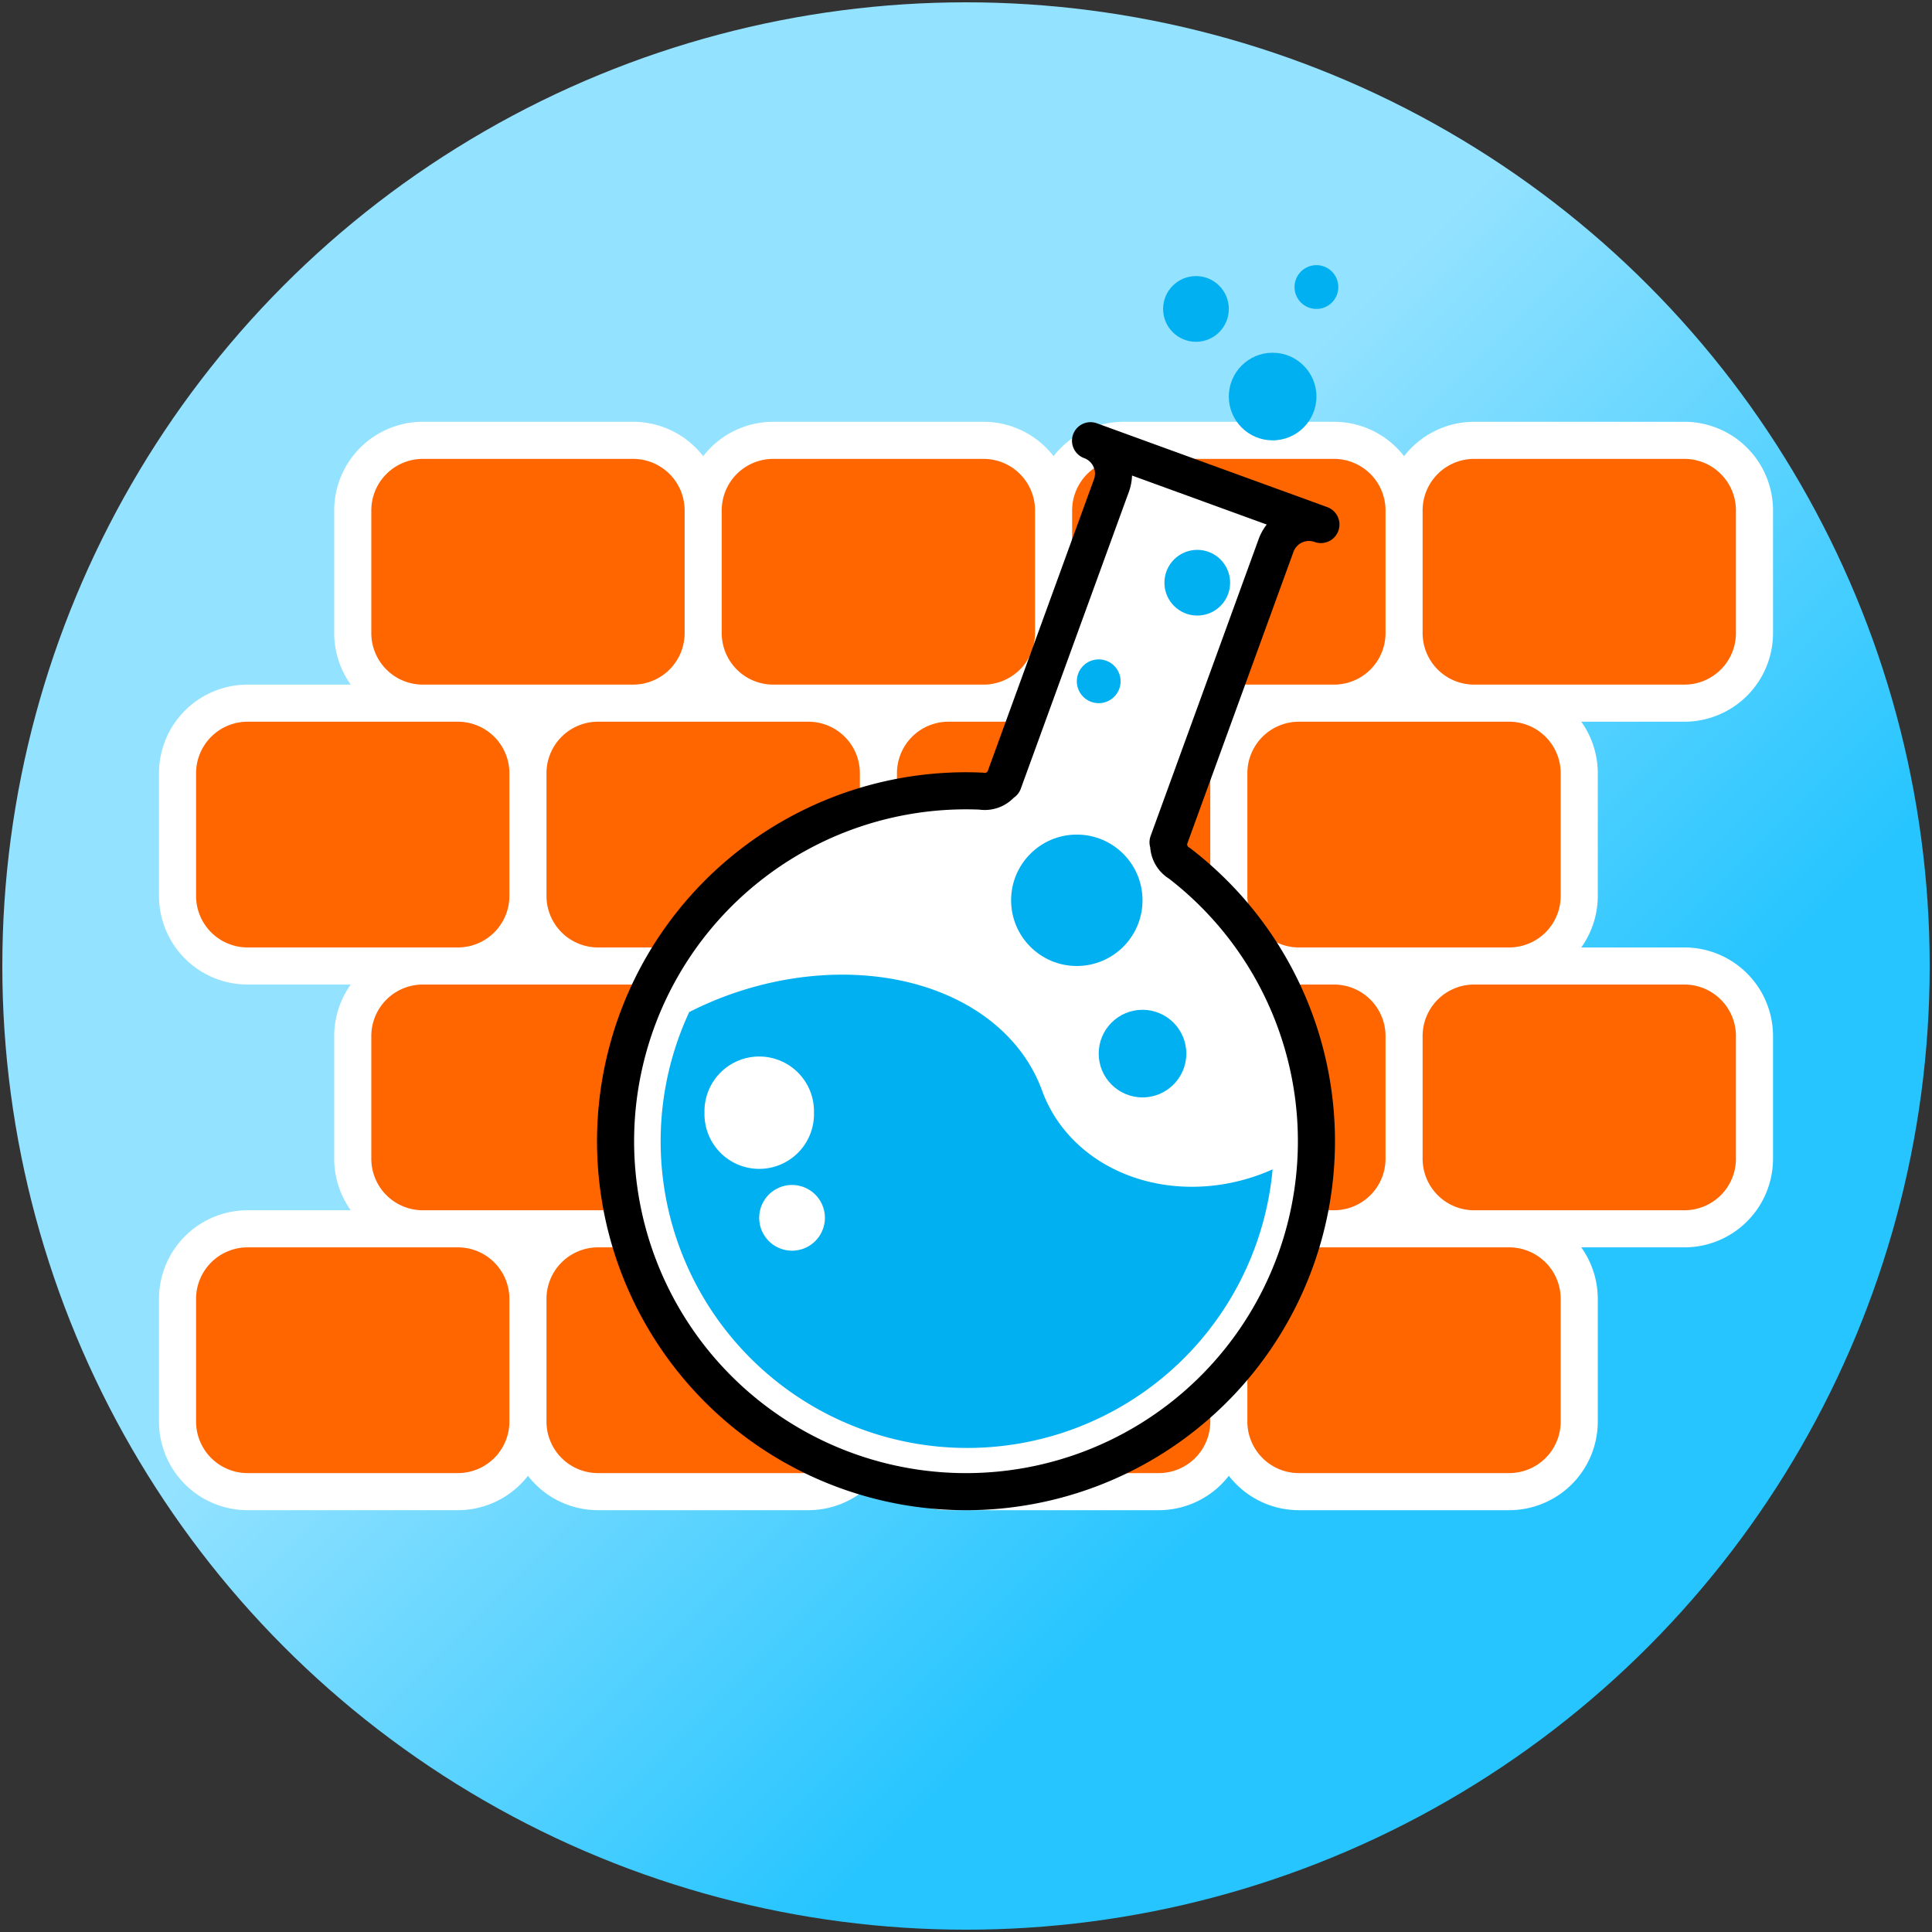 <?xml version="1.0" encoding="UTF-8" standalone="no"?>
<!DOCTYPE svg PUBLIC "-//W3C//DTD SVG 1.1//EN" "http://www.w3.org/Graphics/SVG/1.1/DTD/svg11.dtd">
<!-- Generated by Microsoft Visio, SVG Export favicon.svg Page-1 -->
<svg xmlns="http://www.w3.org/2000/svg" xmlns:xlink="http://www.w3.org/1999/xlink" xmlns:ev="http://www.w3.org/2001/xml-events"
		width="4.341in" height="4.341in" viewBox="0 0 312.561 312.561" xml:space="preserve" color-interpolation-filters="sRGB"
		class="st5">
	<rect x="0" y="0" width="312.561" height="312.561" fill="#333333" stroke="none"/>
	<style type="text/css">
	<![CDATA[
		.st1 {fill:url(#grad0-4);stroke:none;stroke-linecap:round;stroke-linejoin:round;stroke-width:0.75}
		.st2 {fill:#ff6600;stroke:#ffffff;stroke-linecap:round;stroke-linejoin:round;stroke-width:6}
		.st3 {fill:#ffffff;stroke:#000000;stroke-linecap:round;stroke-linejoin:round;stroke-width:6}
		.st4 {fill:#00b0f0;stroke:none;stroke-linecap:round;stroke-linejoin:round;stroke-width:3}
		.st5 {fill:none;fill-rule:evenodd;font-size:12px;overflow:visible;stroke-linecap:square;stroke-miterlimit:3}
	]]>
	</style>

	<defs id="Patterns_And_Gradients">
		<linearGradient id="grad0-4" x1="0" y1="0" x2="1" y2="0" gradientTransform="rotate(45 0.5 0.5)">
			<stop offset="0.4" stop-color="#93e2ff" stop-opacity="1"/>
			<stop offset="0.8" stop-color="#27c5ff" stop-opacity="1"/>
		</linearGradient>
	</defs>
	<g>
		<title>Page-1</title>
		<g id="shape499-1" transform="translate(0.375,-0.375)">
			<title>Sheet.499</title>
			<ellipse cx="155.906" cy="156.656" rx="155.906" ry="155.906" class="st1"/>
		</g>
		<g id="shape500-5" transform="translate(28.721,-71.241)">
			<title>Sheet.500</title>
			<path d="M11.34 227.52 L45.35 227.52 A11.339 11.339 -180 0 0 56.69 216.18 L56.69 196.34 A11.339 11.339 -180 0 0 45.35
						 185 L11.34 185 A11.339 11.339 -180 0 0 0 196.34 L0 216.18 A11.339 11.339 -180 0 0 11.34 227.52 ZM11.34
						 312.56 L45.35 312.56 A11.339 11.339 -180 0 0 56.69 301.22 L56.69 281.38 A11.339 11.339 -180 0 0 45.35
						 270.04 L11.34 270.04 A11.339 11.339 -180 0 0 0 281.38 L0 301.22 A11.339 11.339 -180 0 0 11.34 312.56
						 ZM39.69 270.04 L73.7 270.04 A11.339 11.339 -180 0 0 85.04 258.7 L85.04 238.86 A11.339 11.339 -180 0
						 0 73.7 227.52 L39.69 227.52 A11.339 11.339 -180 0 0 28.35 238.86 L28.35 258.7 A11.339 11.339 -180 0
						 0 39.69 270.04 ZM39.69 185 L73.7 185 A11.339 11.339 -180 0 0 85.04 173.66 L85.04 153.82 A11.339 11.339
						 -180 0 0 73.7 142.48 L39.69 142.48 A11.339 11.339 -180 0 0 28.35 153.82 L28.35 173.66 A11.339 11.339
						 -180 0 0 39.69 185 ZM68.03 227.52 L102.05 227.52 A11.339 11.339 -180 0 0 113.39 216.18 L113.39 196.34
						 A11.339 11.339 -180 0 0 102.05 185 L68.03 185 A11.339 11.339 -180 0 0 56.69 196.34 L56.69 216.18 A11.339
						 11.339 -180 0 0 68.03 227.52 ZM68.03 312.56 L102.05 312.56 A11.339 11.339 -180 0 0 113.39 301.22 L113.39
						 281.38 A11.339 11.339 -180 0 0 102.05 270.04 L68.03 270.04 A11.339 11.339 -180 0 0 56.69 281.38 L56.69
						 301.22 A11.339 11.339 -180 0 0 68.03 312.56 ZM96.38 270.04 L130.39 270.04 A11.339 11.339 -180 0 0 141.73
						 258.7 L141.73 238.86 A11.339 11.339 -180 0 0 130.39 227.52 L96.38 227.52 A11.339 11.339 -180 0 0 85.04
						 238.86 L85.04 258.7 A11.339 11.339 -180 0 0 96.38 270.04 ZM96.38 185 L130.39 185 A11.339 11.339 -180
						 0 0 141.73 173.66 L141.73 153.82 A11.339 11.339 -180 0 0 130.39 142.48 L96.38 142.48 A11.339 11.339
						 -180 0 0 85.04 153.82 L85.04 173.66 A11.339 11.339 -180 0 0 96.38 185 ZM124.72 312.56 L158.74 312.56 A11.339
						 11.339 -180 0 0 170.08 301.22 L170.08 281.38 A11.339 11.339 -180 0 0 158.74 270.04 L124.72 270.04 A11.339
						 11.339 -180 0 0 113.39 281.38 L113.39 301.22 A11.339 11.339 -180 0 0 124.72 312.56 ZM124.72 227.52 L158.74
						 227.52 A11.339 11.339 -180 0 0 170.08 216.18 L170.08 196.34 A11.339 11.339 -180 0 0 158.74 185 L124.72
						 185 A11.339 11.339 -180 0 0 113.39 196.34 L113.39 216.18 A11.339 11.339 -180 0 0 124.72 227.52 ZM153.07
						 270.04 L187.09 270.04 A11.339 11.339 -180 0 0 198.43 258.7 L198.43 238.86 A11.339 11.339 -180 0 0 187.09
						 227.52 L153.07 227.52 A11.339 11.339 -180 0 0 141.73 238.86 L141.73 258.7 A11.339 11.339 -180 0 0 153.07
						 270.04 ZM153.07 185 L187.09 185 A11.339 11.339 -180 0 0 198.43 173.66 L198.43 153.82 A11.339 11.339
						 -180 0 0 187.09 142.48 L153.07 142.48 A11.339 11.339 -180 0 0 141.73 153.82 L141.73 173.66 A11.339 11.339
						 -180 0 0 153.07 185 ZM181.42 227.52 L215.43 227.52 A11.339 11.339 -180 0 0 226.77 216.18 L226.77 196.34
						 A11.339 11.339 -180 0 0 215.43 185 L181.42 185 A11.339 11.339 -180 0 0 170.08 196.34 L170.08 216.18
						 A11.339 11.339 -180 0 0 181.42 227.52 ZM181.42 312.56 L215.43 312.56 A11.339 11.339 -180 0 0 226.77
						 301.22 L226.77 281.38 A11.339 11.339 -180 0 0 215.43 270.04 L181.42 270.04 A11.339 11.339 -180 0 0 170.08
						 281.38 L170.08 301.22 A11.339 11.339 -180 0 0 181.42 312.56 ZM209.76 270.04 L243.78 270.04 A11.339 11.339
						 -180 0 0 255.12 258.7 L255.12 238.86 A11.339 11.339 -180 0 0 243.78 227.52 L209.76 227.52 A11.339 11.339
						 -180 0 0 198.43 238.86 L198.43 258.7 A11.339 11.339 -180 0 0 209.76 270.04 ZM209.76 185 L243.78 185 A11.339
						 11.339 -180 0 0 255.12 173.66 L255.12 153.82 A11.339 11.339 -180 0 0 243.78 142.48 L209.76 142.48 A11.339
						 11.339 -180 0 0 198.43 153.82 L198.43 173.66 A11.339 11.339 -180 0 0 209.76 185 Z" class="st2"/>
		</g>
		<g id="group501-7" transform="translate(99.588,-71.241)">
			<title>Sheet.501</title>
			<g id="shape502-8">
				<title>Sheet.502</title>
				<path d="M89.49 207.58 A3.543 3.543 -160 0 0 89.38 207.51 L106.85 159.5 A5.669 5.669 20 0 1 114.11 156.1
							 L76.84 142.54 A5.669 5.669 20 0 1 80.22 149.8 L79.24 152.48 L62.74 197.81 A3.543 3.543 -160
							 0 0 62.61 197.8 A3.543 3.543 20 0 1 59.12 199.23 A56.693 56.693 -160 1 0 91.24 210.92 A3.543 3.543
							 20 0 1 89.49 207.58 Z" class="st3"/>
			</g>
			<g id="group503-10" transform="translate(7.296,-7.087)">
				<title>Sheet.503</title>
				<g id="shape504-11" transform="translate(70.866,-56.693)">
					<title>Sheet.504</title>
					<ellipse cx="7.087" cy="305.474" rx="7.087" ry="7.087" class="st4"/>
				</g>
				<g id="shape505-13" transform="translate(56.693,-77.953)">
					<title>Sheet.505</title>
					<ellipse cx="10.63" cy="301.931" rx="10.63" ry="10.63" class="st4"/>
				</g>
				<g id="shape506-15" transform="translate(67.323,-120.472)">
					<title>Sheet.506</title>
					<ellipse cx="3.543" cy="309.018" rx="3.543" ry="3.543" class="st4"/>
				</g>
				<g id="shape507-17" transform="translate(81.496,-134.646)">
					<title>Sheet.507</title>
					<ellipse cx="5.315" cy="307.246" rx="5.315" ry="5.315" class="st4"/>
				</g>
				<g id="shape508-19">
					<title>Sheet.508</title>
					<path d="M10.85 239.35 A42.52 31.89 -20 0 0 4.62 242.06 A49.606 49.606 -180 1 0 99 267.51 A28.346 24.803
								 160 0 1 61.71 254.78 A42.52 31.89 -20 0 0 55.79 245.62 A42.52 31.89 -20 0 0 10.85 239.35
								 ZM24.8 258.34 A8.858 8.858 0 1 1 7.09 258.34 A8.858 8.858 0 1 1 24.8 258.34 ZM26.57 275.35
								 A5.315 5.315 0 1 1 15.94 275.35 A5.315 5.315 0 1 1 26.57 275.35 Z" class="st4"/>
				</g>
				<g id="shape509-21" transform="translate(91.916,-162.992)">
					<title>Sheet.509</title>
					<ellipse cx="7.087" cy="305.474" rx="7.087" ry="7.087" class="st4"/>
				</g>
				<g id="shape510-23" transform="translate(81.287,-178.937)">
					<title>Sheet.510</title>
					<ellipse cx="5.315" cy="307.246" rx="5.315" ry="5.315" class="st4"/>
				</g>
				<g id="shape511-25" transform="translate(102.546,-184.252)">
					<title>Sheet.511</title>
					<ellipse cx="3.543" cy="309.018" rx="3.543" ry="3.543" class="st4"/>
				</g>
			</g>
		</g>
	</g>
</svg>
